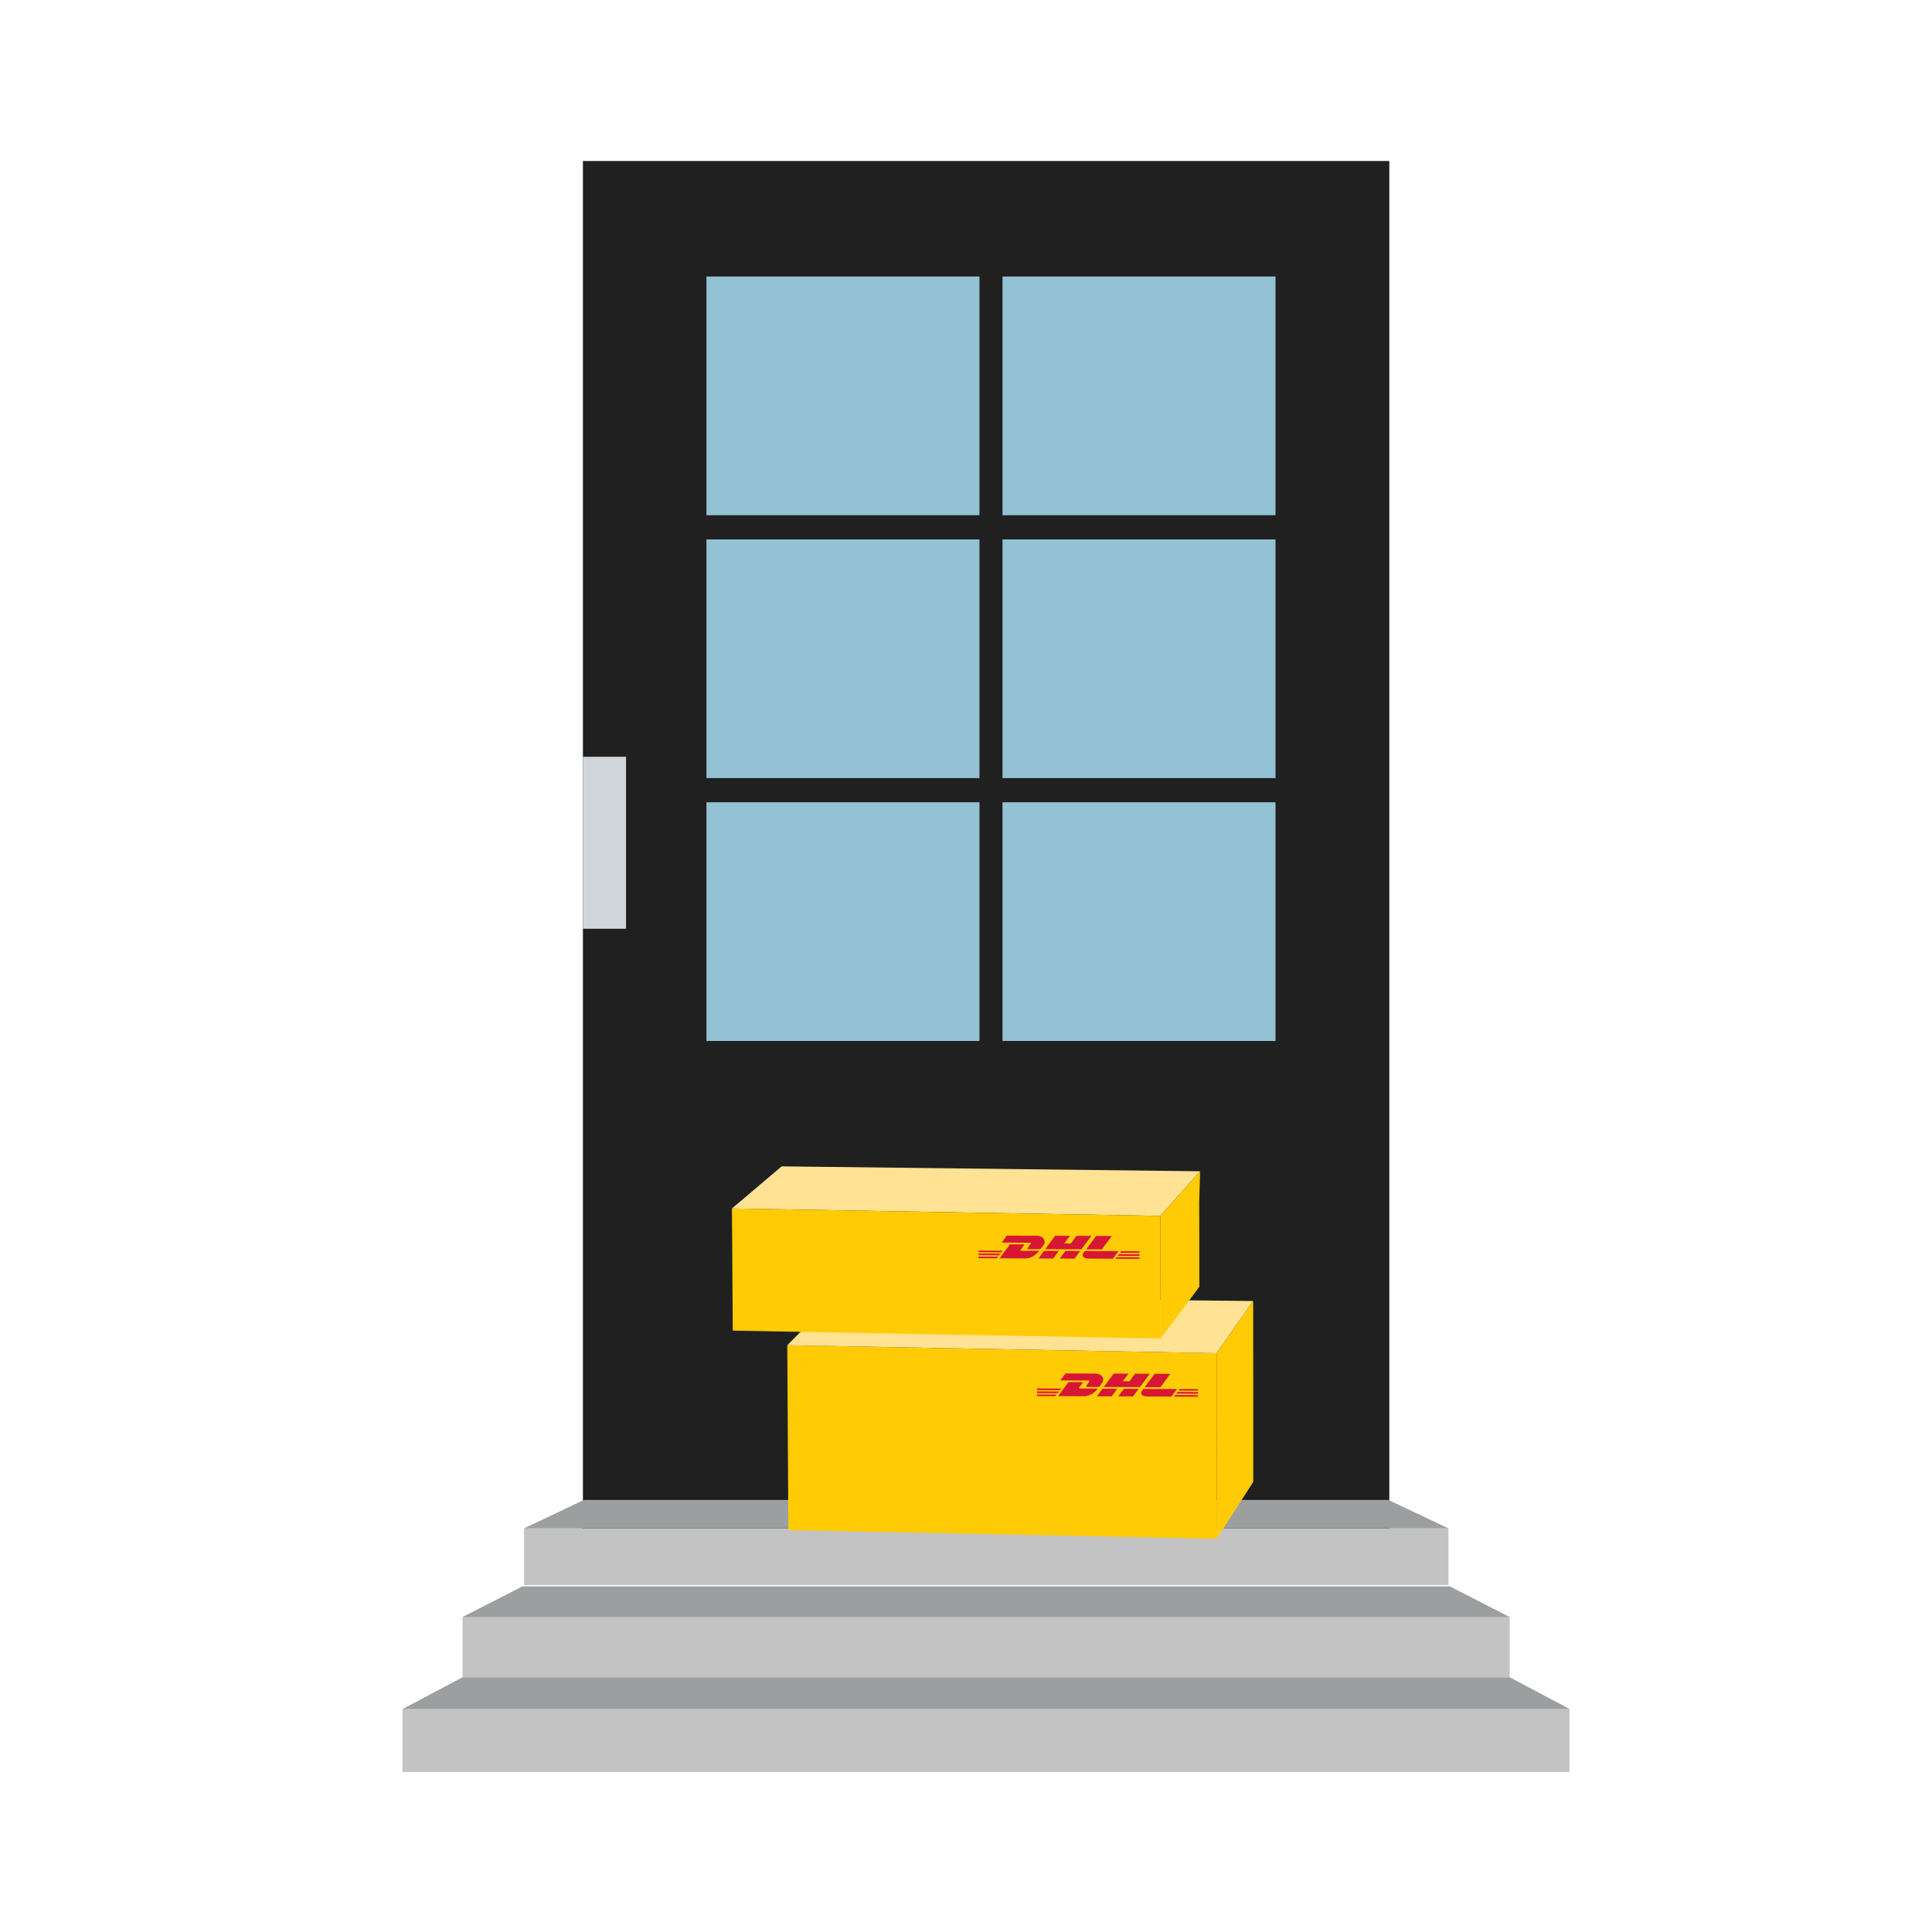 <svg width="100" height="100" viewBox="0 0 100 100" fill="none" xmlns="http://www.w3.org/2000/svg">
<path d="M71.911 8.333H30.172V80.14H71.911V8.333Z" fill="#202020"/>
<path d="M50.697 14.313H36.566V26.668H50.697V14.313Z" fill="#93C2D4"/>
<path d="M66.021 14.313H51.89V26.668H66.021V14.313Z" fill="#93C2D4"/>
<path d="M50.697 41.525H36.566V53.88H50.697V41.525Z" fill="#93C2D4"/>
<path d="M66.021 41.525H51.89V53.88H66.021V41.525Z" fill="#93C2D4"/>
<path d="M50.697 27.919H36.566V40.273H50.697V27.919Z" fill="#93C2D4"/>
<path d="M66.021 27.919H51.89V40.273H66.021V27.919Z" fill="#93C2D4"/>
<path d="M32.404 39.171H30.172V48.072H32.404V39.171Z" fill="#D0D6DA"/>
<path d="M74.973 79.108H27.122V82.04H74.973V79.108Z" fill="#C3C3C4"/>
<path d="M71.864 77.637H60.936H41.148H30.219L27.122 79.109H41.148H60.936H74.973L71.864 77.637Z" fill="#9C9F9F"/>
<path d="M78.141 83.686H23.942V86.816H78.141V83.686Z" fill="#C3C3C4"/>
<path d="M75.043 82.11H60.877H41.1H27.04L23.942 83.698H41.1H60.877H78.141L75.043 82.11Z" fill="#9C9F9F"/>
<path d="M81.238 88.461H20.833V91.718H81.238V88.461Z" fill="#C3C3C4"/>
<path d="M78.141 86.815H60.877H41.1H23.942L20.833 88.461H41.1H60.877H81.25L78.141 86.815Z" fill="#9C9F9F"/>
<path d="M62.975 79.645L40.806 79.199L40.769 73.004L40.75 69.629L62.969 70.041L62.975 79.645Z" fill="#FFCB05"/>
<path d="M62.969 70.04L40.75 69.629L43.213 67.13L64.865 67.34L62.969 70.04Z" fill="#FFE293"/>
<path d="M62.969 70.041L64.865 67.341L64.868 72.555V76.704L62.975 79.645L62.969 70.041Z" fill="#FFCB05"/>
<path d="M53.68 72.019L54.806 72.026L54.744 72.109L53.68 72.106V72.019Z" fill="#D71635"/>
<path d="M53.68 71.864L54.92 71.871L54.858 71.954L53.68 71.948V71.864Z" fill="#D71635"/>
<path d="M53.679 72.177L54.69 72.18L54.628 72.263L53.675 72.26L53.679 72.177Z" fill="#D71635"/>
<path d="M62.007 72.14L60.883 72.133L60.945 72.05L62.007 72.053V72.14Z" fill="#D71635"/>
<path d="M62.007 72.295L60.77 72.289L60.832 72.205L62.007 72.211V72.295Z" fill="#D71635"/>
<path d="M61.064 71.895L62.007 71.899V71.982L61.002 71.979L61.064 71.895Z" fill="#D71635"/>
<path d="M54.767 72.264L55.306 71.539H55.968C56.042 71.539 56.039 71.57 56.005 71.62C55.968 71.669 55.906 71.753 55.869 71.802C55.85 71.827 55.816 71.873 55.928 71.873H56.815C56.741 71.979 56.5 72.27 56.07 72.27L54.767 72.264Z" fill="#D71635"/>
<path d="M57.83 71.883L57.539 72.276L56.775 72.273L57.066 71.88L57.83 71.883Z" fill="#D71635"/>
<path d="M58.938 71.886L58.644 72.279L57.88 72.276L58.174 71.883L58.938 71.886Z" fill="#D71635"/>
<path d="M59.185 71.889C59.185 71.889 59.13 71.966 59.102 72C59.006 72.13 59.089 72.282 59.402 72.282L60.63 72.288L60.921 71.895L59.185 71.889Z" fill="#D71635"/>
<path d="M55.148 71.087L54.882 71.449L56.333 71.455C56.407 71.455 56.404 71.483 56.37 71.533C56.333 71.582 56.271 71.669 56.234 71.719C56.216 71.743 56.182 71.79 56.293 71.79H56.887C56.887 71.79 56.983 71.663 57.063 71.554C57.172 71.406 57.076 71.099 56.686 71.096L55.151 71.09L55.148 71.087Z" fill="#D71635"/>
<path d="M59.002 71.795L57.13 71.789L57.647 71.096L58.411 71.099L58.114 71.495L58.458 71.498L58.751 71.102L59.516 71.105L59.002 71.795Z" fill="#D71635"/>
<path d="M60.575 71.109L60.061 71.802L59.251 71.799L59.767 71.106L60.575 71.109Z" fill="#D71635"/>
<path d="M40.459 60.371L62.117 60.625L60.063 62.932L37.885 62.551L40.459 60.371Z" fill="#FFE293"/>
<path d="M37.885 62.551L60.063 62.932L60.072 69.279L42.658 68.96L37.928 68.873L37.894 63.78L37.888 63.238L37.885 62.551Z" fill="#FFCB05"/>
<path d="M60.063 62.932L62.117 60.625L62.071 62.241L62.074 63.247L62.077 66.604L61.659 67.164L60.072 69.279L60.063 62.932Z" fill="#FFCB05"/>
<path d="M50.65 64.885L51.776 64.891L51.715 64.975L50.647 64.968L50.65 64.885Z" fill="#D71635"/>
<path d="M50.651 64.731L51.892 64.737L51.83 64.82L50.651 64.814V64.731Z" fill="#D71635"/>
<path d="M50.647 65.043L51.659 65.046L51.6 65.13L50.647 65.124V65.043Z" fill="#D71635"/>
<path d="M58.978 65.004L57.855 65.001L57.917 64.917L58.978 64.92V65.004Z" fill="#D71635"/>
<path d="M58.979 65.158L57.742 65.155L57.803 65.071L58.979 65.078V65.158Z" fill="#D71635"/>
<path d="M58.031 64.762L58.978 64.765V64.848L57.969 64.845L58.031 64.762Z" fill="#D71635"/>
<path d="M51.739 65.13L52.278 64.405H52.94C53.014 64.405 53.011 64.436 52.977 64.486C52.94 64.535 52.878 64.619 52.841 64.668C52.822 64.693 52.788 64.74 52.9 64.74H53.788C53.713 64.845 53.472 65.136 53.042 65.136L51.739 65.13Z" fill="#D71635"/>
<path d="M54.803 64.749L54.512 65.142L53.748 65.139L54.038 64.746L54.803 64.749Z" fill="#D71635"/>
<path d="M55.907 64.752L55.616 65.145L54.852 65.142L55.143 64.749L55.907 64.752Z" fill="#D71635"/>
<path d="M56.157 64.752C56.157 64.752 56.102 64.829 56.074 64.863C55.978 64.993 56.062 65.145 56.374 65.145L57.602 65.151L57.893 64.758L56.157 64.752Z" fill="#D71635"/>
<path d="M52.116 63.953L51.85 64.315L53.3 64.322C53.375 64.322 53.372 64.349 53.338 64.399C53.3 64.448 53.239 64.535 53.202 64.585C53.183 64.609 53.149 64.656 53.26 64.656H53.854C53.854 64.656 53.95 64.529 54.031 64.421C54.139 64.272 54.043 63.965 53.653 63.962L52.119 63.956L52.116 63.953Z" fill="#D71635"/>
<path d="M55.974 64.662L54.102 64.655L54.616 63.962L55.38 63.965L55.086 64.361L55.426 64.364L55.723 63.965L56.487 63.968L55.974 64.662Z" fill="#D71635"/>
<path d="M57.546 63.975L57.032 64.668L56.222 64.665L56.735 63.972L57.546 63.975Z" fill="#D71635"/>
</svg>
